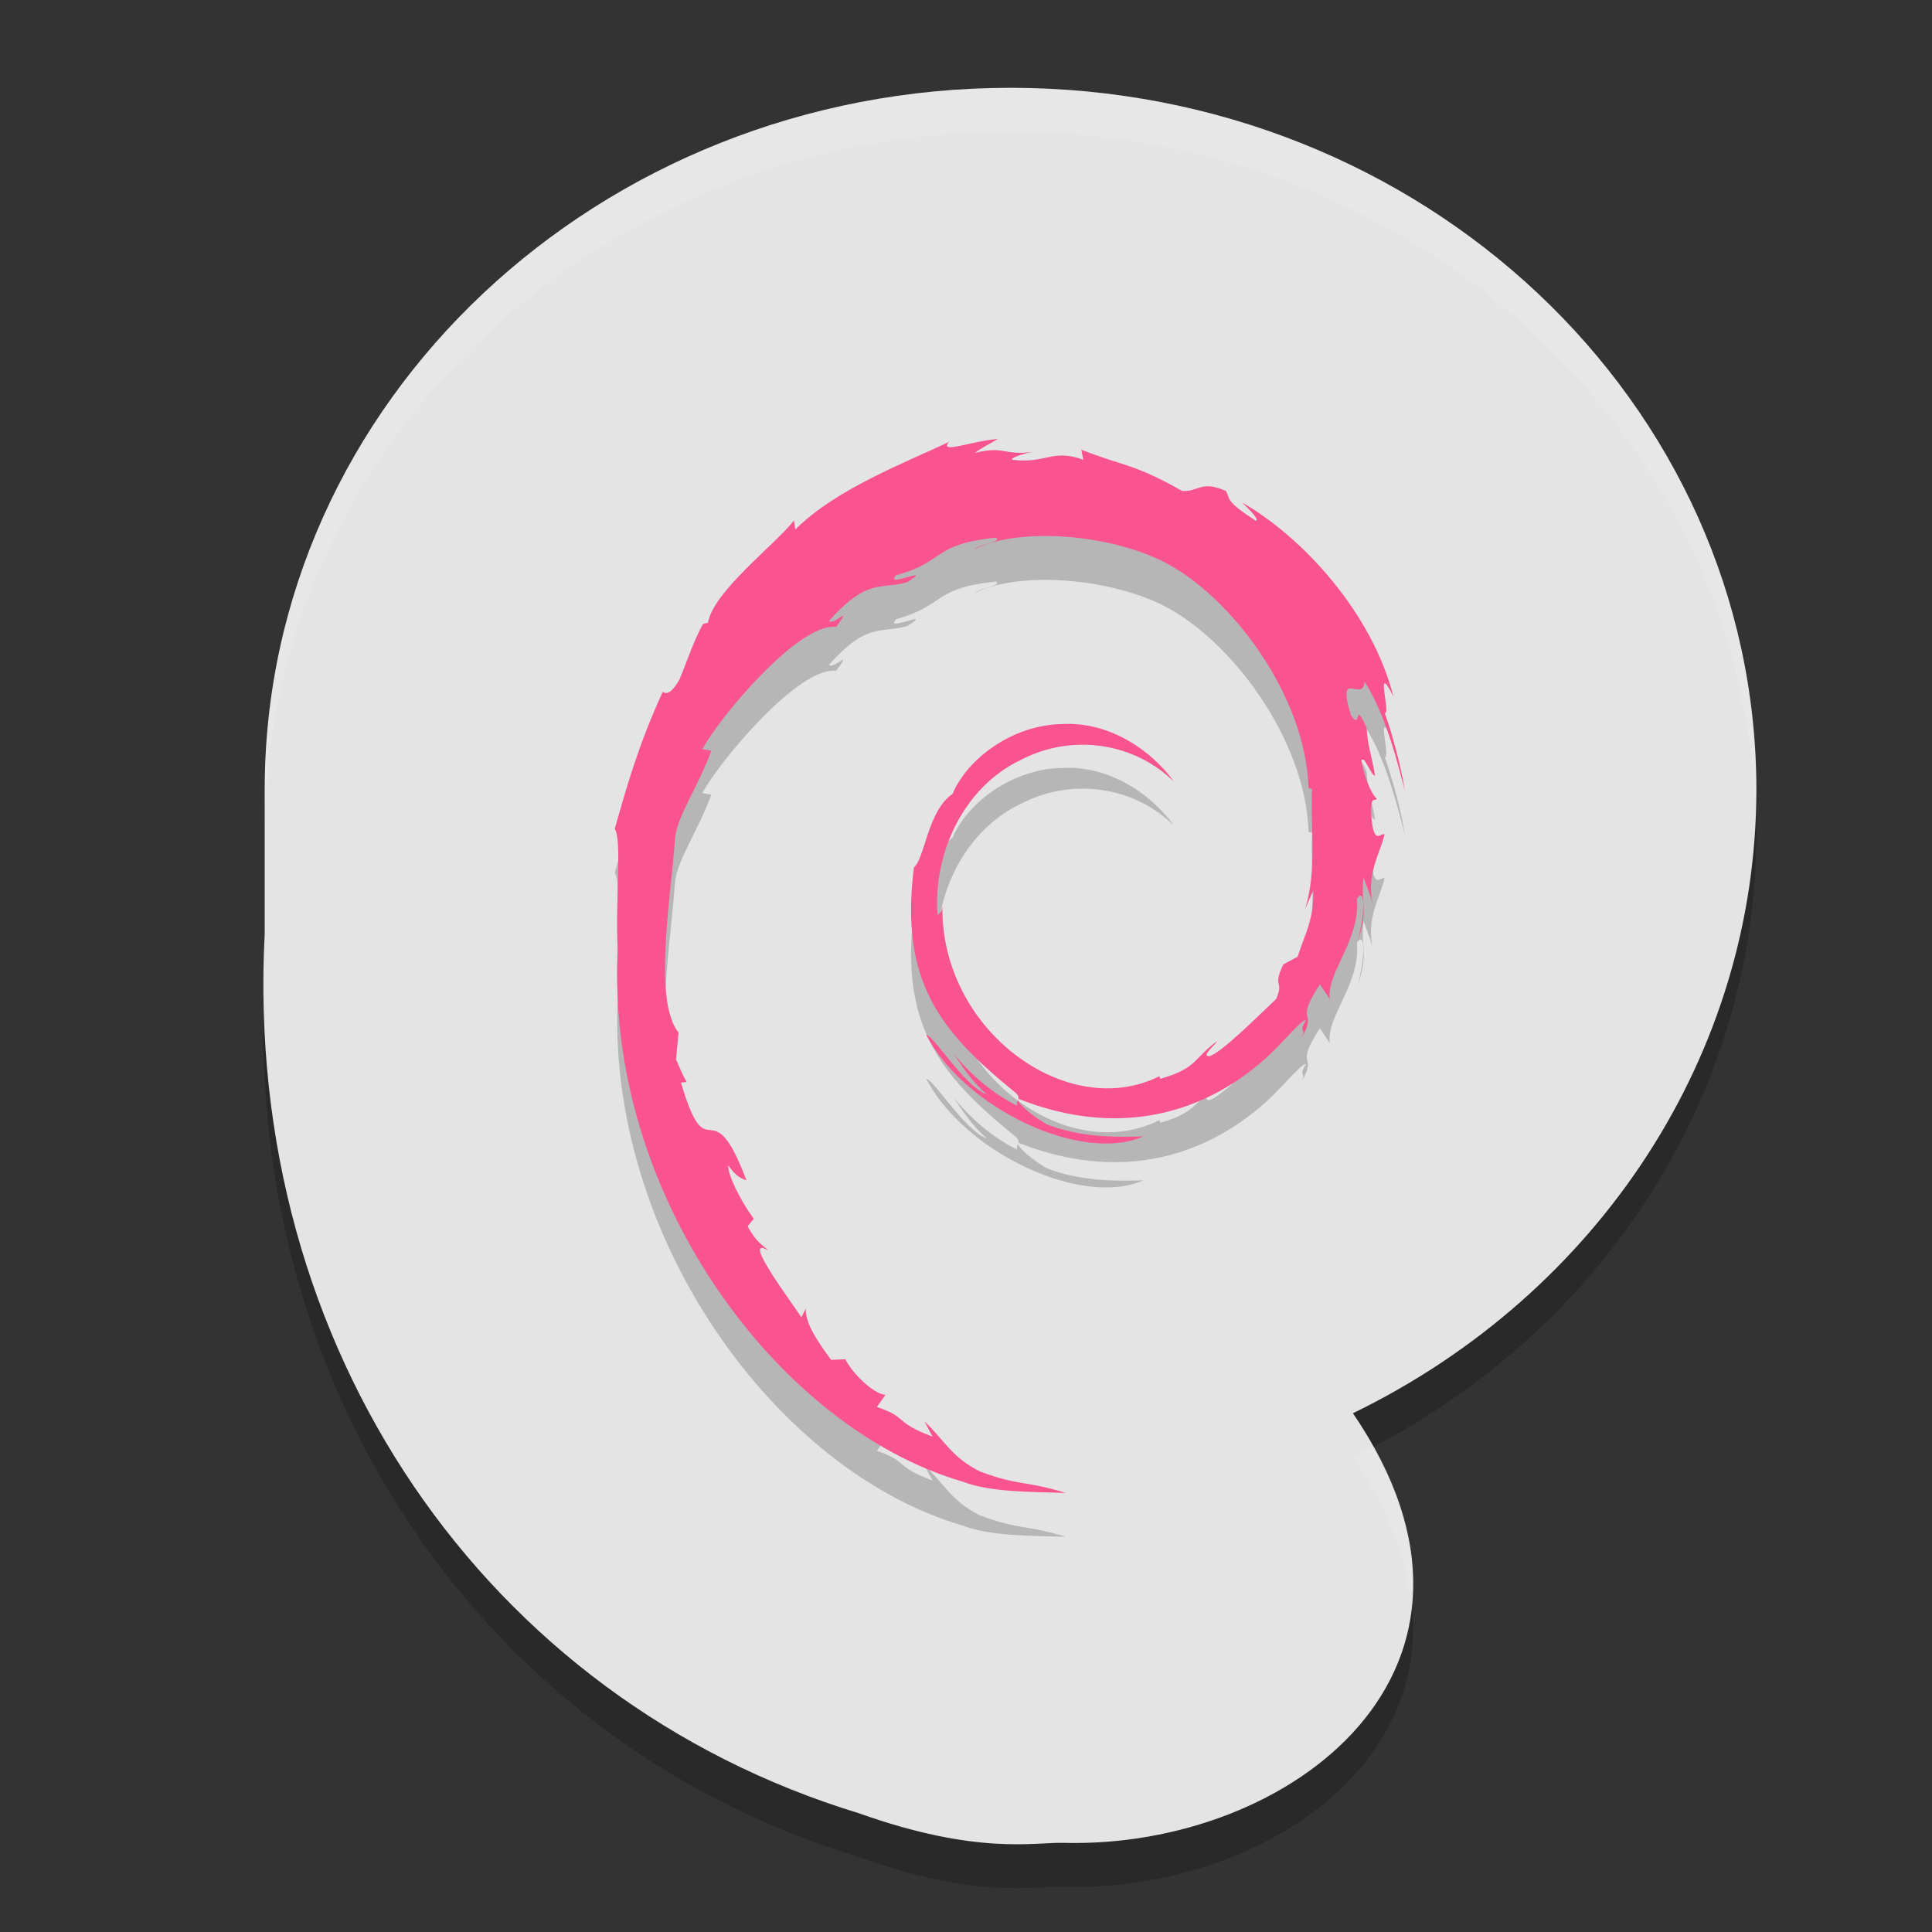 <svg xmlns="http://www.w3.org/2000/svg" width="22" height="22" version="1">
 <rect width="100%" height="100%" fill="#333333" stroke="none"/>
 <path style="opacity:0.2" d="m 11.507,1.5 c -4.69,0 -8.493,3.579 -8.493,7.994 v 1.629 c -2.636e-4,0.005 2.573e-4,0.01 0,0.015 -0.243,4.708 2.513,8.715 6.77,10.011 1.35,0.481 2.003,0.326 2.326,0.336 2.584,0.071 5.28,-1.984 3.295,-4.891 2.821,-1.372 4.593,-4.11 4.594,-7.099 0,-4.415 -3.802,-7.994 -8.493,-7.994 z"/>
 <path style="fill:#e4e4e4" d="m 11.507,1 c -4.69,0 -8.493,3.579 -8.493,7.994 v 1.629 c -2.636e-4,0.005 2.573e-4,0.01 0,0.015 -0.243,4.708 2.513,8.715 6.77,10.011 1.35,0.481 2.003,0.326 2.326,0.336 C 14.695,21.054 17.392,19 15.406,16.093 c 2.821,-1.372 4.593,-4.11 4.594,-7.099 0,-4.415 -3.802,-7.994 -8.493,-7.994 z"/>
 <path style="opacity:0.2" d="m 14.954,10.636 c 0.011,0.324 -0.088,0.481 -0.178,0.759 l -0.162,0.086 c -0.132,0.275 0.013,0.175 -0.082,0.394 -0.207,0.197 -0.626,0.615 -0.761,0.653 -0.098,-0.002 0.066,-0.124 0.088,-0.172 -0.276,0.203 -0.222,0.305 -0.645,0.429 l -0.012,-0.03 c -1.042,0.525 -2.49,-0.516 -2.471,-1.936 -0.011,0.09 -0.032,0.068 -0.055,0.104 -0.054,-0.731 0.315,-1.464 0.937,-1.764 0.608,-0.322 1.322,-0.19 1.757,0.245 -0.239,-0.336 -0.716,-0.692 -1.28,-0.659 -0.553,0.01 -1.071,0.386 -1.243,0.795 -0.283,0.191 -0.316,0.737 -0.44,0.837 -0.166,1.308 0.312,1.873 1.122,2.538 0.127,0.092 0.036,0.106 0.053,0.176 -0.269,-0.135 -0.515,-0.339 -0.718,-0.588 0.108,0.168 0.224,0.332 0.374,0.461 -0.254,-0.092 -0.593,-0.658 -0.692,-0.681 0.437,0.839 1.774,1.471 2.474,1.157 -0.324,0.013 -0.736,0.007 -1.099,-0.137 -0.153,-0.084 -0.361,-0.259 -0.324,-0.291 0.955,0.382 1.942,0.289 2.769,-0.42 0.21,-0.176 0.44,-0.474 0.507,-0.478 -0.1,0.161 0.017,0.077 -0.06,0.22 0.209,-0.362 -0.091,-0.147 0.216,-0.625 l 0.114,0.168 c -0.043,-0.301 0.348,-0.666 0.309,-1.141 0.09,-0.145 0.1,0.157 0.005,0.491 0.132,-0.371 0.035,-0.43 0.069,-0.737 0.036,0.103 0.085,0.212 0.109,0.321 -0.086,-0.359 0.088,-0.603 0.131,-0.812 -0.043,-0.02 -0.133,0.158 -0.154,-0.265 0.003,-0.184 0.048,-0.096 0.065,-0.142 -0.034,-0.021 -0.122,-0.162 -0.176,-0.432 0.039,-0.064 0.104,0.165 0.157,0.174 -0.034,-0.215 -0.093,-0.379 -0.095,-0.544 -0.155,-0.347 -0.055,0.046 -0.181,-0.149 -0.165,-0.551 0.137,-0.128 0.157,-0.378 0.25,0.388 0.392,0.99 0.458,1.239 -0.05,-0.304 -0.131,-0.598 -0.229,-0.883 0.076,0.034 -0.122,-0.625 0.099,-0.188 -0.236,-0.931 -1.011,-1.801 -1.723,-2.209 0.087,0.085 0.197,0.193 0.158,0.209 C 13.949,6.204 14.012,6.187 13.961,6.091 13.673,5.965 13.653,6.101 13.462,6.091 12.918,5.782 12.813,5.815 12.313,5.621 l 0.023,0.114 c -0.36,-0.129 -0.42,0.049 -0.81,2.681e-4 -0.024,-0.02 0.125,-0.072 0.247,-0.091 -0.349,0.049 -0.332,-0.074 -0.673,0.014 0.084,-0.063 0.173,-0.105 0.263,-0.159 -0.284,0.018 -0.679,0.177 -0.557,0.033 C 10.342,5.754 9.518,6.065 9.056,6.53 L 9.042,6.426 C 8.83,6.698 8.119,7.239 8.062,7.591 L 8.005,7.605 C 7.895,7.805 7.824,8.032 7.737,8.237 7.593,8.5 7.525,8.338 7.546,8.38 7.262,8.995 7.122,9.512 7,9.937 7.087,10.076 7.002,10.772 7.035,11.33 c -0.142,2.753 1.804,5.426 3.931,6.043 0.312,0.12 0.775,0.115 1.17,0.127 -0.465,-0.143 -0.525,-0.075 -0.979,-0.245 -0.327,-0.165 -0.398,-0.353 -0.63,-0.569 l 0.092,0.174 C 10.164,16.687 10.354,16.647 9.985,16.521 l 0.098,-0.137 C 9.936,16.372 9.693,16.119 9.626,15.978 l -0.161,0.007 C 9.272,15.729 9.169,15.545 9.176,15.402 l -0.052,0.099 C 9.065,15.393 8.412,14.542 8.751,14.74 8.688,14.679 8.604,14.64 8.514,14.463 l 0.069,-0.084 C 8.42,14.154 8.283,13.866 8.293,13.77 8.38,13.896 8.44,13.92 8.5,13.941 8.088,12.847 8.065,13.881 7.754,12.827 l 0.066,-0.006 c -0.05,-0.082 -0.081,-0.17 -0.122,-0.257 l 0.029,-0.306 c -0.296,-0.366 -0.083,-1.56 -0.04,-2.215 0.03,-0.266 0.248,-0.55 0.413,-0.994 L 7.998,9.03 C 8.191,8.67 9.1,7.583 9.521,7.639 9.724,7.365 9.48,7.638 9.44,7.569 9.888,7.073 10.029,7.218 10.331,7.129 c 0.326,-0.207 -0.28,0.081 -0.125,-0.079 0.563,-0.154 0.399,-0.35 1.134,-0.428 0.078,0.047 -0.18,0.073 -0.244,0.134 0.469,-0.246 1.485,-0.19 2.145,0.136 0.765,0.383 1.626,1.516 1.66,2.582 l 0.039,0.011 c -0.02,0.424 0.061,0.914 -0.078,1.364 l 0.094,-0.213"/>
 <path style="fill:#f9548f" d="m 14.954,10.136 c 0.011,0.324 -0.088,0.481 -0.178,0.759 l -0.162,0.086 c -0.132,0.275 0.013,0.175 -0.082,0.394 -0.207,0.197 -0.626,0.615 -0.761,0.653 -0.098,-0.002 0.066,-0.124 0.088,-0.172 -0.276,0.203 -0.222,0.305 -0.645,0.429 l -0.012,-0.03 c -1.042,0.525 -2.49,-0.516 -2.471,-1.936 -0.011,0.09 -0.032,0.068 -0.055,0.104 -0.054,-0.731 0.315,-1.464 0.937,-1.764 0.608,-0.322 1.322,-0.19 1.757,0.245 -0.239,-0.336 -0.716,-0.692 -1.28,-0.659 -0.553,0.01 -1.071,0.386 -1.243,0.795 -0.283,0.191 -0.316,0.737 -0.44,0.837 -0.166,1.308 0.312,1.873 1.122,2.538 0.127,0.092 0.036,0.106 0.053,0.176 -0.269,-0.135 -0.515,-0.339 -0.718,-0.588 0.108,0.168 0.224,0.332 0.374,0.461 -0.254,-0.092 -0.593,-0.658 -0.692,-0.681 0.437,0.839 1.774,1.471 2.474,1.157 -0.324,0.013 -0.736,0.007 -1.099,-0.137 -0.153,-0.084 -0.361,-0.259 -0.324,-0.291 0.955,0.382 1.942,0.289 2.769,-0.42 0.21,-0.176 0.44,-0.474 0.507,-0.478 -0.1,0.161 0.017,0.077 -0.06,0.22 0.209,-0.362 -0.091,-0.147 0.216,-0.625 l 0.114,0.168 c -0.043,-0.301 0.348,-0.666 0.309,-1.141 0.09,-0.145 0.1,0.157 0.005,0.491 0.132,-0.371 0.035,-0.43 0.069,-0.737 0.036,0.103 0.085,0.212 0.109,0.321 -0.086,-0.359 0.088,-0.603 0.131,-0.812 -0.043,-0.02 -0.133,0.158 -0.154,-0.265 0.003,-0.184 0.048,-0.096 0.065,-0.142 -0.034,-0.021 -0.122,-0.162 -0.176,-0.432 0.039,-0.064 0.104,0.165 0.157,0.174 -0.034,-0.215 -0.093,-0.379 -0.095,-0.544 -0.155,-0.347 -0.055,0.046 -0.181,-0.149 -0.165,-0.551 0.137,-0.128 0.157,-0.378 0.25,0.388 0.392,0.99 0.458,1.239 -0.05,-0.304 -0.131,-0.598 -0.229,-0.883 0.076,0.034 -0.122,-0.625 0.099,-0.188 -0.236,-0.931 -1.011,-1.801 -1.723,-2.209 0.087,0.085 0.197,0.193 0.158,0.209 C 13.949,5.704 14.012,5.687 13.961,5.591 13.673,5.465 13.653,5.601 13.462,5.591 12.918,5.282 12.813,5.315 12.313,5.121 l 0.023,0.114 c -0.36,-0.129 -0.42,0.049 -0.81,2.681e-4 -0.024,-0.02 0.125,-0.072 0.247,-0.091 -0.349,0.049 -0.332,-0.074 -0.673,0.014 0.084,-0.063 0.173,-0.105 0.263,-0.159 -0.284,0.018 -0.679,0.177 -0.557,0.033 C 10.342,5.254 9.518,5.565 9.056,6.03 L 9.042,5.926 C 8.83,6.198 8.119,6.739 8.062,7.091 L 8.005,7.105 C 7.895,7.305 7.824,7.532 7.737,7.737 7.593,8 7.525,7.838 7.546,7.88 7.262,8.495 7.122,9.012 7,9.437 c 0.087,0.139 0.002,0.835 0.035,1.393 -0.142,2.753 1.804,5.426 3.931,6.043 0.312,0.12 0.775,0.115 1.17,0.127 -0.465,-0.143 -0.525,-0.075 -0.979,-0.245 -0.327,-0.165 -0.398,-0.353 -0.63,-0.569 l 0.092,0.174 C 10.164,16.187 10.354,16.147 9.985,16.021 l 0.098,-0.137 C 9.936,15.872 9.693,15.619 9.626,15.478 l -0.161,0.007 C 9.272,15.229 9.169,15.045 9.176,14.902 l -0.052,0.099 C 9.065,14.893 8.412,14.042 8.751,14.24 8.688,14.179 8.604,14.14 8.514,13.963 l 0.069,-0.084 C 8.42,13.654 8.283,13.366 8.293,13.27 8.38,13.396 8.44,13.42 8.5,13.441 8.088,12.347 8.065,13.381 7.754,12.327 l 0.066,-0.006 c -0.05,-0.082 -0.081,-0.17 -0.122,-0.257 l 0.029,-0.306 c -0.296,-0.366 -0.083,-1.56 -0.04,-2.215 0.03,-0.266 0.248,-0.55 0.413,-0.994 L 7.998,8.53 C 8.191,8.17 9.1,7.083 9.521,7.139 9.724,6.865 9.48,7.138 9.44,7.069 9.888,6.573 10.029,6.718 10.331,6.629 c 0.326,-0.207 -0.28,0.081 -0.125,-0.079 0.563,-0.154 0.399,-0.35 1.134,-0.428 0.078,0.047 -0.18,0.073 -0.244,0.134 0.469,-0.246 1.485,-0.19 2.145,0.136 0.765,0.383 1.626,1.516 1.66,2.582 l 0.039,0.011 c -0.02,0.424 0.061,0.914 -0.078,1.364 l 0.094,-0.213"/>
 <path style="opacity:0.1;fill:#ffffff" d="m 11.508,1 c -4.69,0 -8.492,3.579 -8.492,7.994 v 0.5 c 0,-4.415 3.802,-7.994 8.492,-7.994 4.585,0 8.312,3.423 8.477,7.701 0.002,-0.07 0.016,-0.137 0.016,-0.207 C 20,4.579 16.198,1 11.508,1 Z M 3.016,10.637 c -0.017,0.323 -0.017,0.643 -0.006,0.959 0.002,-0.153 -0.002,-0.305 0.006,-0.459 2.573e-4,-0.005 -2.636e-4,-0.009 0,-0.014 z m 12.613,5.83 c -0.076,0.04 -0.145,0.089 -0.223,0.127 0.413,0.605 0.613,1.168 0.664,1.688 0.056,-0.545 -0.072,-1.154 -0.441,-1.814 z"/>
</svg>
